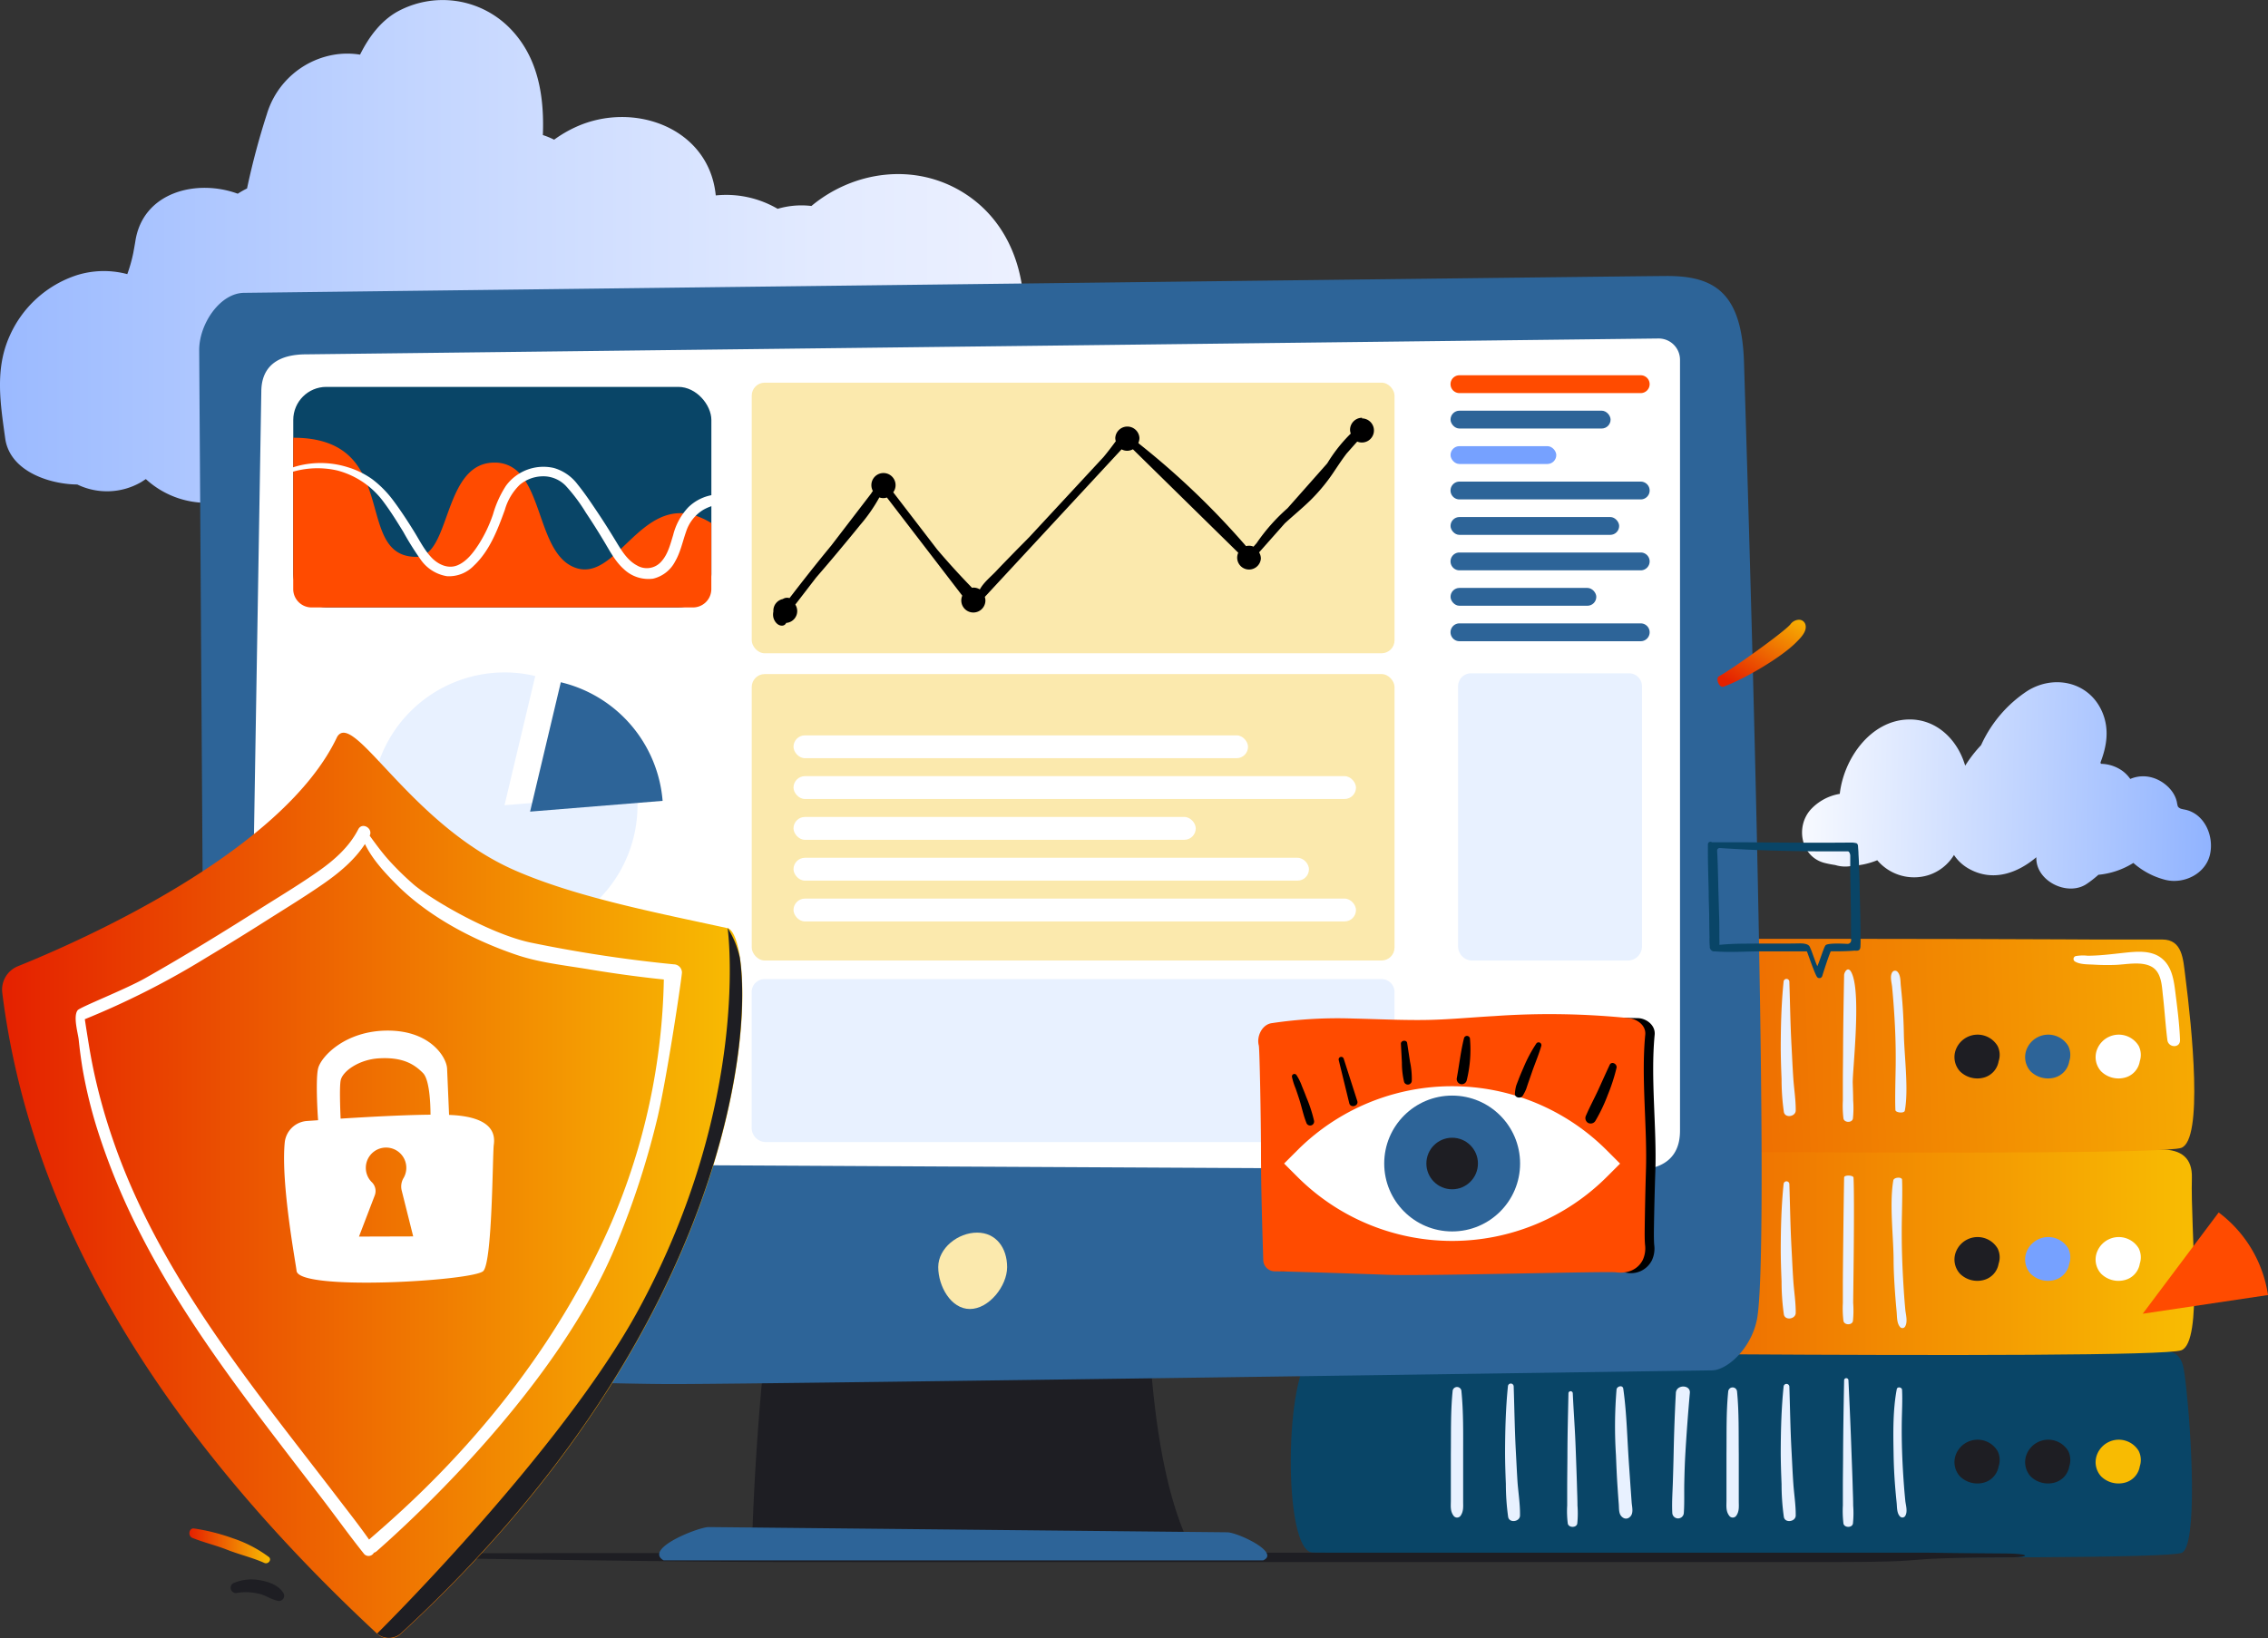 <svg xmlns="http://www.w3.org/2000/svg" xmlns:xlink="http://www.w3.org/1999/xlink" viewBox="0 0 573.53 414.37" width="573.53"  height="414.37" ><rect x="0" y="0" width="573.53" height="414.37" fill="#333333" stroke="none"/><defs><linearGradient id="linear-gradient" x1="-88.62" y1="67.81" x2="350.8" y2="67.81" gradientUnits="userSpaceOnUse"><stop offset="0" stop-color="#76a1ff"/><stop offset=".16" stop-color="#94b5ff"/><stop offset=".45" stop-color="#c4d6ff"/><stop offset=".67" stop-color="#e2eaff"/><stop offset=".8" stop-color="#edf1ff"/><stop offset="1" stop-color="#fff"/></linearGradient><linearGradient id="linear-gradient-2" x1="314.27" y1="316.14" x2="554.9" y2="316.14" gradientUnits="userSpaceOnUse"><stop offset=".01" stop-color="#e52200"/><stop offset=".99" stop-color="#f8bb02"/></linearGradient><linearGradient id="linear-gradient-3" x1="291.89" y1="269.73" x2="591.29" y2="259.89" xlink:href="#linear-gradient-2"/><linearGradient id="linear-gradient-4" x1=".52" y1="299.83" x2="187.69" y2="299.83" xlink:href="#linear-gradient-2"/><linearGradient id="linear-gradient-5" x1="47.9" y1="390.99" x2="68.31" y2="390.99" xlink:href="#linear-gradient-2"/><linearGradient id="linear-gradient-6" x1="585.79" y1="200.12" x2="420.12" y2="196.2" gradientUnits="userSpaceOnUse"><stop offset="0" stop-color="#76a1ff"/><stop offset=".83" stop-color="#fff"/></linearGradient><linearGradient id="linear-gradient-7" x1="501.16" y1="-92.28" x2="525.62" y2="-92.28" gradientTransform="rotate(-61.3 695.95 92.027)" xlink:href="#linear-gradient-2"/><style>.cls-2{fill:#094567}.cls-3{fill:#e8f1ff}.cls-4{fill:#1e1e23}.cls-7{fill:#2d6498}.cls-8{fill:#76a1ff}.cls-9{fill:#fff}.cls-11{fill:#fbe9ad}.cls-14{fill:#ff4b00}</style></defs><g id="Layer_2" data-name="Layer 2"><g id="Layer_1-2" data-name="Layer 1"><path d="M258.81 82.61c1-13.1-3.39-26.51-15.15-33.86-12.38-7.73-27.84-5.5-38.47 3.35a21.19 21.19 0 00-8.54.72A25.8 25.8 0 00181 49.43c-1.67-17.12-20.79-24-35.42-17.29a31.64 31.64 0 00-5.45 3.19 20.8 20.8 0 00-2.85-1.17c.39-10.16-1.3-20.1-8.67-27.35a23.84 23.84 0 00-28.42-3.7c-4 2.37-6.93 6.26-9.14 10.71a20.38 20.38 0 00-6-.07 21.51 21.51 0 00-17.58 15.16 187.29 187.29 0 00-5 18.76A22 22 0 0060.12 49c-10.29-3.8-24-.51-25.9 12.06-.16 1-.34 1.93-.51 2.89a37.94 37.94 0 01-1.52 5.39 23 23 0 00-12.66.23A28.1 28.1 0 002.47 84.91C-1.35 93.35.09 102 1.31 110.85c1 7.35 8.84 10.65 15.07 11.47a24.65 24.65 0 003.17.23 17.24 17.24 0 0016.16-.61l1.17-.76a22.76 22.76 0 0015.82 6c.48 0 .94-.05 1.4-.08a27.09 27.09 0 005.72 4.55c10.7 6.35 22.18 4.52 31.44-1.55 10.88 7.21 23.15 5.25 33.1-1.4a30.08 30.08 0 0019.12-5.16 45.18 45.18 0 0035.54.53 33.85 33.85 0 0013.39-.87c15 6.94 31.75 4.3 44.72-4.33a69.41 69.41 0 008.32-.54c10.14-1.26 18.85-6.83 20.15-17.79a19.88 19.88 0 00-6.79-17.93z" fill="url(#linear-gradient)"/><path class="cls-2" d="M552.63 349.16c-.5-4.07-.79-7.47-5.63-7.47l-19.77.31s-188.09-3.07-195.24.55-7.73 50.08 0 50.16 212.66 2.72 219.7.07c4.06-1.53 2.58-30.12.94-43.62z"/><path class="cls-3" d="M481.83 379.78c-.13-1.3-.25-2.62-.35-3.93-.2-2.69-.36-5.39-.46-8.09s-.13-5.26-.1-7.89.21-5.54.07-8.3c0-.69-1.2-.93-1.34-.17-1 5.32-.9 11-.8 16.36q.06 4 .38 8.09c.11 1.38.24 2.76.38 4.14.13 1.16 0 2.77.91 3.63a.83.83 0 001.25-.15c.66-1.02.23-2.54.06-3.69zM468.63 380.81c0-1.48-.07-3-.11-4.44-.08-3-.21-6.07-.32-9.1-.21-6.07-.48-12.14-.77-18.2a.55.55 0 00-1.09 0c-.12 6.06-.22 12.13-.26 18.2 0 3-.06 5.92-.06 8.89v4.65a26.57 26.57 0 00.15 4.55c.21 1.11 2.22 1.14 2.4 0a25.6 25.6 0 00.06-4.55zM453.49 375.17c-.19-2.71-.3-5.43-.45-8.15-.3-5.44-.37-10.88-.55-16.33a.73.73 0 00-1.45 0c-.57 5.49-.71 11-.73 16.54 0 2.71.1 5.44.21 8.15a59.14 59.14 0 00.58 8.32c.3 1.65 3 1.21 3-.38.03-2.69-.43-5.45-.61-8.15zM439.7 379.69v-3.81-8.05c-.06-5.28.08-10.62-.44-15.88a1.12 1.12 0 00-2.23 0c-.53 5.26-.39 10.6-.44 15.88v11.65c0 1.38-.2 2.72.68 3.89a1.09 1.09 0 001.81 0c.79-1.13.62-2.37.62-3.68zM398.91 380.81c0-1.48-.07-3-.11-4.44-.08-3-.2-6.07-.31-9.1-.21-6.07-.48-8.83-.77-14.9a.55.55 0 00-1.09 0c-.12 6.07-.22 8.83-.26 14.9 0 3-.06 5.92-.06 8.89v4.65a24.68 24.68 0 00.15 4.55c.21 1.11 2.22 1.14 2.4 0a25.6 25.6 0 00.05-4.55zM383.77 375.17c-.18-2.71-.3-5.43-.45-8.15-.29-5.44-.36-10.88-.54-16.33a.73.73 0 00-1.46 0c-.56 5.49-.7 11-.72 16.54 0 2.71.09 5.44.2 8.15a60.68 60.68 0 00.58 8.32c.31 1.65 3 1.21 3-.38.04-2.69-.38-5.45-.61-8.15zM370 379.69v-3.81-8.05c0-5.28.09-10.62-.43-15.88a1.12 1.12 0 00-2.24 0c-.52 5.26-.38 10.6-.44 15.88v11.65c0 1.38-.2 2.72.67 3.89a1.09 1.09 0 001.81 0c.78-1.13.63-2.37.63-3.68zM423.79 352.33q-.41 7.59-.56 15.19-.08 3.71-.2 7.39c-.08 2.59-.28 5.23-.14 7.82a1.46 1.46 0 002.91 0c.18-2.52.07-5.08.12-7.61s.13-5.06.28-7.6q.45-7.61 1.13-15.19c.2-2.14-3.43-2.18-3.54 0zM412.61 380l-.3-4.19c-.18-2.73-.39-5.45-.55-8.18-.33-5.46-.5-11-1.27-16.38-.14-1-1.61-.63-1.7.22a113.27 113.27 0 00-.15 16.58c.11 2.72.22 5.45.41 8.17.09 1.4.19 2.8.3 4.19s-.1 2.82 1.21 3.55a1.33 1.33 0 001.52-.19c1.13-.88.62-2.56.53-3.77z"/><path class="cls-4" d="M505.13 367a5.89 5.89 0 00-10.44.7 5.34 5.34 0 00.95 5.74 6.27 6.27 0 005.77 1.64 5.15 5.15 0 004-4.19 5 5 0 00-.28-3.89zM523 367a5.89 5.89 0 00-10.44.7 5.36 5.36 0 00.94 5.74 6.29 6.29 0 005.78 1.64 5.15 5.15 0 004-4.19A5.1 5.1 0 00523 367z"/><path d="M540.83 367a5.89 5.89 0 00-10.44.7 5.32 5.32 0 00.94 5.74 6.29 6.29 0 005.78 1.64 5.12 5.12 0 004-4.19 5.1 5.1 0 00-.28-3.89z" fill="#f8bb02"/><path d="M554.28 297.89c.13-4.91-2.6-7.13-7.7-7.13h-20.74s-198.15-3.07-205.69.54-8.13 50.09 0 50.17 224.05 2.78 231.45.07c5.6-2.06 2.3-30.06 2.68-43.65z" fill="url(#linear-gradient-2)"/><path class="cls-3" d="M481.83 331.46c-.13-1.43-.25-2.87-.35-4.3-.2-3-.36-5.91-.46-8.86s-.13-5.77-.1-8.65.21-8.23.07-11.25c0-.76-2.06-.66-2.21.17-1 5.83 0 13.82.07 19.73 0 2.95.17 5.91.38 8.86.11 1.51.24 3 .38 4.53.13 1.27 0 3 .91 4a.78.78 0 001.25-.17c.66-1.14.23-2.8.06-4.06zM468.63 329.57c0-1.49.38-25.62.09-31.68 0-.67-2.37-.74-2.38-.07-.12 6.07-.32 24.13-.32 27.09v4.66a26.45 26.45 0 00.15 4.54c.21 1.12 2.22 1.15 2.4 0a25.49 25.49 0 00.06-4.54zM453.49 323.93c-.19-2.72-.3-5.44-.45-8.16-.3-5.44-.37-10.88-.55-16.32a.73.73 0 00-1.45 0c-.57 5.49-.71 11-.73 16.53 0 2.72.1 5.44.21 8.16a59.35 59.35 0 00.58 8.32c.3 1.65 3 1.2 3-.39.03-2.69-.43-5.45-.61-8.14z"/><path class="cls-7" d="M439.7 328.44v-3.81-8c-.06-5.29.08-10.62-.44-15.89a1.12 1.12 0 00-2.23 0c-.53 5.27-.39 10.6-.44 15.89v11.64c0 1.38-.2 2.72.68 3.89a1.09 1.09 0 001.81 0c.79-1.16.62-2.39.62-3.72zM422.79 301.09q-.41 7.59-.56 15.19-.08 3.69-.2 7.39c-.08 2.58-.28 5.23-.14 7.81a1.46 1.46 0 002.91 0c.18-2.52.07-5.08.12-7.6s.13-5.07.28-7.6q.45-7.61 1.13-15.19c.2-2.15-3.43-2.18-3.54 0zM412.61 328.75l-.3-4.19c-.18-2.73-.39-5.45-.55-8.18-.33-5.45-.5-11-1.27-16.38-.14-1-1.61-.62-1.7.22a113.28 113.28 0 00-.15 16.58c.11 2.73.22 5.46.41 8.18.09 1.4.19 2.79.3 4.19s-.1 2.82 1.21 3.55a1.37 1.37 0 001.52-.19c1.13-.88.62-2.53.53-3.78z"/><path class="cls-4" d="M505.13 315.74a5.89 5.89 0 00-10.44.71 5.33 5.33 0 00.95 5.73 6.22 6.22 0 005.77 1.64 5.14 5.14 0 004-4.19 5 5 0 00-.28-3.89z"/><path class="cls-8" d="M523 315.74a5.89 5.89 0 00-10.44.71 5.34 5.34 0 00.94 5.73 6.24 6.24 0 005.78 1.64 5.14 5.14 0 004-4.19 5.13 5.13 0 00-.28-3.89z"/><path class="cls-9" d="M540.83 315.74a5.89 5.89 0 00-10.44.71 5.3 5.3 0 00.94 5.73 6.23 6.23 0 005.78 1.64 5.11 5.11 0 004-4.19 5.13 5.13 0 00-.28-3.89z"/><path d="M552.59 246.71c-.52-4.06-.69-9.07-5.79-9.07h-16.86s-202.25-1.15-209.79 2.46-8.13 50.09 0 50.17 224.05 2.78 231.45.07c5.6-2.05 2.72-30.12.99-43.63z" fill="url(#linear-gradient-3)"/><path class="cls-3" d="M478.47 249.59c.13 1.31.24 2.62.34 3.93.21 2.7.37 5.39.47 8.09s.13 5.26.1 7.89-.21 8.5-.07 11.26c0 .69 2.23.93 2.38.17 1-5.32-.14-13.93-.24-19.32-.05-2.7-.17-5.39-.38-8.09q-.17-2.07-.39-4.14c-.12-1.16 0-2.76-.9-3.63a.83.83 0 00-1.25.15c-.67 1.03-.18 2.55-.06 3.69zM468.63 278.37c0-1.48-.07-3-.11-4.45-.08-3 2.08-21.57-.06-27.3-1-2.81-2.11-.67-2.12 0-.12 6.07-.22 12.13-.26 18.2 0 3-.06 5.93-.06 8.89v4.66a26.45 26.45 0 00.15 4.54c.21 1.12 2.22 1.15 2.4 0a25.49 25.49 0 00.06-4.54zM453.49 272.73c-.19-2.72-.3-5.44-.45-8.16-.3-5.44-.37-10.88-.55-16.32a.73.73 0 00-1.45 0c-.57 5.49-.71 11-.73 16.53 0 2.72.1 5.44.21 8.16a59.35 59.35 0 00.58 8.32c.3 1.65 3 1.2 3-.38.03-2.7-.43-5.46-.61-8.15z"/><path class="cls-7" d="M439.7 277.25v-3.82-8c-.06-5.28.08-10.62-.44-15.89a1.12 1.12 0 00-2.23 0c-.53 5.27-.39 10.61-.44 15.89V277c0 1.38-.2 2.72.68 3.9a1.1 1.1 0 001.81 0c.79-1.1.62-2.33.62-3.65zM422.79 249.89q-.41 7.59-.56 15.19-.08 3.69-.2 7.39c-.08 2.59-.28 5.23-.14 7.81a1.46 1.46 0 002.91 0c.18-2.51.07-5.08.12-7.6s.13-5.07.28-7.6q.45-7.6 1.13-15.19c.2-2.15-3.43-2.18-3.54 0zM412.61 277.55l-.3-4.19c-.18-2.72-.39-5.45-.55-8.18-.33-5.45-.5-11-1.27-16.38-.14-1-1.61-.62-1.7.22a113.28 113.28 0 00-.15 16.58c.11 2.73.22 5.46.41 8.18.09 1.4.19 2.79.3 4.19s-.1 2.82 1.21 3.55a1.35 1.35 0 001.52-.19c1.13-.88.62-2.56.53-3.78z"/><path class="cls-4" d="M505.13 264.54a5.89 5.89 0 00-10.44.71 5.34 5.34 0 00.95 5.74 6.27 6.27 0 005.77 1.64 5.15 5.15 0 004-4.2 5 5 0 00-.28-3.89z"/><path class="cls-7" d="M523 264.54a5.89 5.89 0 00-10.44.71 5.36 5.36 0 00.94 5.74 6.29 6.29 0 005.78 1.64 5.15 5.15 0 004-4.2 5.13 5.13 0 00-.28-3.89z"/><path class="cls-9" d="M540.83 264.54a5.89 5.89 0 00-10.44.71 5.32 5.32 0 00.94 5.74 6.29 6.29 0 005.78 1.64 5.12 5.12 0 004-4.2 5.13 5.13 0 00-.28-3.89z"/><path class="cls-4" d="M507.24 392.94c-29.19-.21-6.35-.2-35.6-.2h-86.95q-87.27 0-174.55.05l-48.38.05c-16.42 0-57.41 0-73.69.29-3.07 0-3.07.61 0 .65 28.74.42 82.66 1.31 111.61 1.33s58 0 86.95 0h174.55c32.72 0 13.4-1 46.06-1.19 6.47.08 6.48-.92 0-.98zM290.94 288.57H201a690.41 690.41 0 00-10.9 104.09h111.73c-16.54-30.02-10.89-104.09-10.89-104.09z"/><path class="cls-7" d="M310.32 387.58l-131.11-1.32c-2.54 0-16.52 5.45-11.4 8.42h151.62c4.44-2.02-6.56-7.1-9.11-7.1zM432.89 346.62s-238.11 3.47-262.77 3.47S59 346.62 59 346.62a7.1 7.1 0 01-7-7.08l-1.63-251c0-6.6 5.29-14.53 11.51-14.47 0 0 353.56-4.26 359.72-4.26 11.89 0 18.88 4.19 19.42 21.81s7 220.19 3.34 241.78c-1.36 7.6-7.58 13.22-11.47 13.22z"/><path class="cls-9" d="M413.21 295.93c-5.71 0-96.65-.47-183.63-.92l-160.74-.85c-3 0-5.76-5.59-5.76-13.93l3-181.11c0-9.5 9-9.5 11.92-9.5l341.45-4a5.39 5.39 0 015.39 5.38v194.87c0 2.98-.55 10.06-11.63 10.06z"/><path class="cls-11" d="M254.68 320.5c0 4.81-4.61 10.6-9.42 10.6s-8-5.79-8-10.6 5-8.72 9.83-8.72 7.59 3.9 7.59 8.72z"/><path class="cls-3" d="M161.09 201l-33.51 2.67 7.77-32.67a32.66 32.66 0 00-7.77-.91 33.63 33.63 0 1033.63 33.62q0-1.35-.12-2.71z"/><path class="cls-7" d="M167.56 202.57a33.64 33.64 0 00-25.74-30l-7.77 32.72z"/><path d="M.57 251.08a6.4 6.4 0 014-6.7c15.57-6.28 66.93-28.84 80.69-58 4.14-6.89 18.52 22.21 44.92 33.76 15.59 6.83 35.88 10.72 53.87 14.65 7.79 2.34 12 91.51-82.7 178.48a4.39 4.39 0 01-5.94 0C30.22 352.63 6.33 297.39.57 251.08z" fill="url(#linear-gradient-4)"/><path class="cls-9" d="M170.4 243.92a346.53 346.53 0 01-36.29-5.52c-10.59-2.28-25.67-11.24-29.74-14.88a73.57 73.57 0 01-6.22-6.14c-1.68-1.91-3.16-3.92-4.66-6 .9-1.88-1.92-3.51-2.89-1.62-2.25 4.39-5.94 7.68-9.92 10.49-4.52 3.19-9.27 6.07-13.94 9-9.86 6.28-19.82 12.4-30 18.16-5.16 2.91-16.49 7.33-17.1 8.12-1.2 1.55.1 5.89.26 7.43.26 2.51.59 5 1 7.5A119.91 119.91 0 0024.4 285a170.58 170.58 0 0011.5 27.83c9.52 18.51 21.89 35.35 34.5 51.85q5.4 7.06 10.83 14.1c3.64 4.75 7.13 9.64 10.87 14.31a1.52 1.52 0 002.45-.34 1.85 1.85 0 00.72-.4c8.71-7.64 46.25-41.9 60.88-78.31a211.54 211.54 0 0010.18-31.6c2.58-11.34 6.12-35.45 6.12-36.48a2.09 2.09 0 00-2.05-2.04zm-15.76 65.26c-19.2 44.25-51.84 72-61.31 80.24-2.61-3.72-5.44-7.29-8.19-10.89-3.16-4.13-6.35-8.24-9.52-12.35-6.39-8.27-12.74-16.59-18.75-25.15-11.51-16.39-21.87-33.84-28.35-52.86A148.14 148.14 0 0124 272.25c-.6-2.68-1.11-5.39-1.55-8.1-.34-2.11-.69-4.23-1-6.35a206.35 206.35 0 0030.71-15.57q7.62-4.56 15.12-9.33c4.83-3.06 9.74-6.06 14.45-9.32 4-2.78 7.89-6 10.56-10.09 1.94 4 5.18 7.43 8.23 10.48 4 4 13.26 11.74 29.68 17.41 6 2.1 12.49 2.76 18.8 3.81s12.56 1.91 18.87 2.56a163.41 163.41 0 01-13.23 61.43z"/><path class="cls-9" d="M114.62 282.06l-1.06-.06c-.14-3.34-.41-9.66-.5-11.72-.13-2.83-4.22-9.6-15-9.6s-16.9 6.61-17.62 9.58c-.61 2.49-.2 10.54 0 13.09l-2.78.19A6.09 6.09 0 0072 289c-1 10.34 2.78 30.43 3 32.48.66 5.15 44.92 2.51 47.23 0s2.31-29.52 2.64-31.93-.01-6.83-10.25-7.49zm-28.46-8.83c.51-2.31 4.65-5.23 9.63-5.53 5.94-.36 8.9 1.4 11.18 3.72 1.61 1.64 1.88 7.35 1.9 10.53-6.54.06-15.47.54-22.74 1-.13-3.27-.29-8.22.03-9.72zm4.62 39.55l4-10.45A3.1 3.1 0 0094 299a5.07 5.07 0 01-1.49-3.6 5.12 5.12 0 119.57 2.52 4.19 4.19 0 00-.52 3.12l2.93 11.7z"/><path class="cls-4" d="M161.54 331.14c-19.48 35.92-66.18 82.06-66.18 82.06a4.59 4.59 0 005.94 0c79.45-73 89.28-147.43 85.79-170.93a23.26 23.26 0 00-3.09-7.55s6.1 43.74-22.46 96.42z"/><path d="M66.85 395.33c-2.95-1.33-6.37-2.13-9.41-3.33s-5.79-1.79-8.79-3c-1.23-.51-.85-2.57.42-2.38a50.61 50.61 0 019.85 2.49 32 32 0 019 4.67c.95.66-.1 2-1.07 1.55z" fill="url(#linear-gradient-5)"/><path class="cls-4" d="M70 404.85l-.33-.09-.31-.11c-.22-.08-.44-.14-.64-.23-.42-.17-.83-.39-1.24-.58s-.84-.35-1.27-.51l-.62-.19h-.09l-.42-.1a13.85 13.85 0 00-5.29-.1 1.33 1.33 0 01-.67-2.54 11.57 11.57 0 016.5-.72c2.16.37 4.75 1.2 6 3.19a1.33 1.33 0 01-1.62 1.98z"/><path class="cls-14" d="M541.85 332.3l19.21-25.62a32 32 0 0112.47 20.89z"/><path class="cls-9" d="M550.07 250.73c-.39-3.09-.93-6.46-3.59-8.46s-6.36-1.59-9.6-1.24c-2 .22-4.1.47-6.16.61-.94.06-1.89.1-2.83.1a10.49 10.49 0 00-3 .1.75.75 0 00-.18 1.36c1.28.8 3.37.71 4.85.8 1.81.11 3.63.13 5.45.06 2.77-.11 6.52-.95 9.08.46s2.59 4.94 2.88 7.41c.42 3.71.65 7.44 1.11 11.13.25 2 3.27 2.12 3.2 0-.14-4.06-.7-8.25-1.21-12.33z"/><path class="cls-14" d="M414.91 99.43h-45.85a2.26 2.26 0 01-2.25-2.26 2.25 2.25 0 012.25-2.25h45.85a2.25 2.25 0 012.25 2.25 2.26 2.26 0 01-2.25 2.26z"/><rect class="cls-7" x="366.81" y="103.88" width="40.47" height="4.51" rx="2.25"/><rect class="cls-8" x="366.81" y="112.85" width="26.74" height="4.51" rx="2.25"/><path class="cls-7" d="M414.91 126.32h-45.85a2.25 2.25 0 01-2.25-2.25 2.25 2.25 0 012.25-2.25h45.85a2.25 2.25 0 012.25 2.25 2.25 2.25 0 01-2.25 2.25z"/><rect class="cls-7" x="366.81" y="130.78" width="42.64" height="4.51" rx="2.25"/><path class="cls-7" d="M414.91 144.26h-45.85a2.26 2.26 0 01-2.25-2.26 2.25 2.25 0 012.25-2.25h45.85a2.25 2.25 0 012.25 2.25 2.26 2.26 0 01-2.25 2.26z"/><rect class="cls-7" x="366.81" y="148.71" width="36.86" height="4.51" rx="2.25"/><path class="cls-7" d="M414.91 162.19h-45.85a2.26 2.26 0 01-2.25-2.26 2.25 2.25 0 012.25-2.25h45.85a2.25 2.25 0 012.25 2.25 2.26 2.26 0 01-2.25 2.26z"/><rect class="cls-2" x="74.16" y="97.86" width="105.73" height="55.78" rx="8.36"/><path class="cls-14" d="M179.88 149v-16.69a18.33 18.33 0 00-4.38-2c-.26-.07-.51-.14-.77-.19-8.7-2-14.31 6-19.95 10.72-.17.15-.34.28-.51.42-2.67 2.12-5.37 3.4-8.43 2.46-8.48-2.63-8.56-17.08-14.08-23.56-.14-.17-.29-.33-.44-.5a8.32 8.32 0 00-6.16-2.65c-12.34-.15-11.26 20.58-18.19 23.5a3.43 3.43 0 01-.64.21 4.21 4.21 0 01-1.08.13c-10.31 0-8.9-12.16-13.59-21a10.1 10.1 0 00-.51-.91c-2.77-4.67-7.5-8.22-17-8.22V149a4.65 4.65 0 004.65 4.65h96.42a4.65 4.65 0 004.66-4.65z"/><path class="cls-9" d="M180.69 125.13a11.48 11.48 0 00-6.65 3.2 15.79 15.79 0 00-3.81 7c-.72 2.33-1.32 4.87-3 6.71a4.85 4.85 0 01-6.12 1c-2.35-1.24-3.81-3.57-5.15-5.79-1.55-2.56-3.13-5.09-4.8-7.58s-3.26-4.88-5.1-7.15a11.48 11.48 0 00-6-4.15 11.75 11.75 0 00-12.12 4.51 26.68 26.68 0 00-3.26 7.19 34.69 34.69 0 01-3.59 7.56c-1.33 2.06-3 4.3-5.29 5.31s-4.66 0-6.36-1.59c-2-1.94-3.28-4.58-4.74-6.93-1.58-2.56-3.23-5.08-5-7.48a27 27 0 00-5.54-5.71 21.38 21.38 0 00-6.25-3.06 22.87 22.87 0 00-13.7 0 14.46 14.46 0 00-3 1.4c-.34.2-.12.83.28.67A22.42 22.42 0 0185.28 119a21.23 21.23 0 0111.84 8.12c1.77 2.38 3.34 4.92 4.89 7.45a73.79 73.79 0 004.51 7.17 10.06 10.06 0 006.47 4 8.7 8.7 0 006.84-2.66c4-3.77 6-9.07 7.84-14.13a14.28 14.28 0 013.76-6.32 9.29 9.29 0 015.66-2.15 7.91 7.91 0 015.94 2.36 43.31 43.31 0 015.13 6.84q2.47 3.69 4.75 7.52c1.41 2.37 2.76 4.91 4.85 6.76a9 9 0 007.39 2.41 8.45 8.45 0 005.57-4.35c1.36-2.33 1.88-5 2.77-7.51a10.08 10.08 0 014.38-5.57 12.12 12.12 0 013.17-1.23c1.43-.31 1.16-2.77-.35-2.58z"/><rect class="cls-11" x="190.1" y="96.79" width="162.55" height="68.45" rx="3.28"/><rect class="cls-11" x="190.1" y="170.5" width="162.55" height="72.45" rx="3.28"/><path class="cls-3" d="M352.64 285.27v-34.34a3.28 3.28 0 00-3.28-3.28h-156a3.28 3.28 0 00-3.28 3.28v34.34a3.6 3.6 0 003.6 3.61H349a3.6 3.6 0 003.64-3.61zM415.23 239.37v-65.78a3.28 3.28 0 00-3.28-3.28H372a3.28 3.28 0 00-3.28 3.28v65.78a3.61 3.61 0 003.61 3.6h39.27a3.61 3.61 0 003.63-3.6z"/><path d="M344.45 105.67a3.06 3.06 0 00-3.05 3 2.89 2.89 0 00.18 1 38.34 38.34 0 00-5.83 7.34l-.16.24-10 11.3a47.19 47.19 0 00-7.82 8.83l-.78.89a2.91 2.91 0 00-1.89-.13 200.1 200.1 0 00-27-25.86l-.24-.24a3.14 3.14 0 00.28-1.26 3.06 3.06 0 00-6.11 0 3.12 3.12 0 00.13.82c-1 1.35-2 2.68-3.1 4l-18.81 20.29c-1.23 1.26-2.48 2.5-3.71 3.76-1.55 1.6-3.11 3.18-4.63 4.8-1.34 1.42-3.19 2.89-4.13 4.64a3 3 0 00-1.59-.46 2.47 2.47 0 00-.38.05Q241.25 144 237 139l-11.12-14.48a3.06 3.06 0 10-5.14-.32 1.36 1.36 0 00-.12.12l-.36.56L210.2 138c-.18.22-.37.44-.55.67-3.42 4.15-6.73 8.37-10 12.62a2 2 0 00-1.37.06 2.48 2.48 0 00-.32.17 3 3 0 00-2.39 3 1.1 1.1 0 000 .18 3.52 3.52 0 000 1.48c.24 1 1.1 2.14 2.24 2.07a1.12 1.12 0 001-.69 3 3 0 002.79-3 3.09 3.09 0 00-.48-1.64l5.26-6.83c1.79-2.07 3.58-4.16 5.34-6.27 1.93-2.32 3.88-4.65 5.77-7a41 41 0 004.88-7 3.14 3.14 0 001 .18 3 3 0 00.91-.16l19.06 24.83a3.05 3.05 0 105.85 1.21 2.93 2.93 0 00-.15-.9l34.58-37.32a3 3 0 001.41.36 3.08 3.08 0 001.46-.38l26.64 26.17a3 3 0 105.72 1.47 3 3 0 00-.45-1.56l6.51-7.35c2.18-2 4.44-3.84 6.52-5.88a45.52 45.52 0 006-7.33c1-1.49 2-3 3.08-4.42l2.53-2.86.19-.18a3.05 3.05 0 101.17-5.87z"/><rect class="cls-9" x="200.66" y="186" width="114.94" height="5.78" rx="2.89"/><rect class="cls-9" x="200.66" y="196.32" width="142.24" height="5.78" rx="2.89"/><rect class="cls-9" x="200.66" y="206.64" width="101.72" height="5.78" rx="2.89"/><rect class="cls-9" x="200.66" y="216.97" width="130.35" height="5.78" rx="2.89"/><rect class="cls-9" x="200.66" y="227.29" width="142.24" height="5.78" rx="2.89"/><path d="M552.49 204.78a9.56 9.56 0 01-1.06-.24q-.45-.28-.36-.18l-.27-.29a.62.62 0 01-.08-.12 8.65 8.65 0 01-.22-1c-.57-3-3.44-5.49-6.27-6.27a8.23 8.23 0 00-5.53.35 8.72 8.72 0 00-1.86-1.95 9.6 9.6 0 00-5.59-1.88c0-.11-.05-.22-.08-.34 1.6-4.16 2.31-8.52.38-12.9-3.31-7.51-12.13-9.42-18.88-5.19A32.4 32.4 0 00501.2 188l-.24.5a32.74 32.74 0 00-4 5.17c-.17-.54-.35-1.07-.54-1.57-2.26-5.86-7.39-10.36-14-10.11-9.37.34-16.15 9.8-17.18 18.81a12.88 12.88 0 00-7.28 3.89c-4 4.33-2.61 12.15 3.59 13.62.87.21 1.71.37 2.54.49a8.46 8.46 0 004.25.21 19.38 19.38 0 006.38-1.42 12.19 12.19 0 0012.94 3.77 11.75 11.75 0 006.46-5.1 10.92 10.92 0 003.93 3.57c6 3.27 12.17 1 16.9-3-.23 6 7.84 10 12.69 6.78a27.09 27.09 0 003-2.34 20.14 20.14 0 008.84-3 19.44 19.44 0 008.1 4.28c4.65 1.16 10.16-1.5 11.28-6.4 1.07-4.66-1.35-10.36-6.37-11.37z" fill="url(#linear-gradient-6)"/><path class="cls-2" d="M470.43 231.51q-.07-3.15-.16-6.28c0-2.06-.09-4.11-.17-6.16 0-1-.07-2-.13-3.08 0-.51-.05-1-.09-1.54s0-.84-.36-1.14a4.84 4.84 0 00-1.48-.19c-9.18.09-18.36 0-27.54-.08h-7.6a.63.63 0 00-1 .53c-.05 4 .1 8 .19 12 0 2 .09 3.92.13 5.88 0 1 .05 4.55.08 5.57a19.35 19.35 0 00.08 2.52c-.13 0 .23 1.23 1.2 1.1 4.3.33 8.72-.05 13 0h10.33l.13.3c.22.53 1.79 5.15 2.42 6.13a.75.75 0 001.34-.18c.52-1.65 1.48-4.66 2.15-6.26 2 0 4 0 6.06-.18 1.52.19 1.43-.63 1.47-1.42.07-1.66-.02-5.85-.05-7.52zm-3.35 7.23c-1.4-.07-5-.24-5.46.39s-1.41 3.82-2.05 5.25c-.32-.52-1.46-3.95-1.71-4.42s-.17-1.39-2.94-1.33c-4.68.09-9.36 0-14 .07q-3.08 0-6.13.29c.06-.75 0-1.53 0-2.27 0-.93 0-4.36-.07-5.3-.05-1.9-.1-3.81-.16-5.71-.09-3.51-.14-7-.33-10.53a.64.64 0 01.69-.68c8.31.57 16.62.79 24.94.84h7.43c.33 0 .61.65.6 1.14v2.92c0 2 .05 4 .08 6s.06 3.9.1 5.86c0 1.35 0 5.21.05 6.57a.92.92 0 01-1.04.91z"/><path d="M418.6 296.24c.38-11.13-1.24-23.41-.17-34.5.24-2.43-2.12-4.16-4.21-4.21-14.23-.34-21.33.37-33.45 1-6 .33-30 1.1-36 1-6.92-.16-14.08-1.8-20.92-.68-2.44.4-3.8 3.43-3.2 5.63.21.74.54 18.54.55 26.84 0 9.14.3 18.28.58 27.41a2.92 2.92 0 002.88 2.88c2.36 0 73.75-2.9 86.36.25a5.9 5.9 0 006.71-3.08 7 7 0 00.58-3.94c-.09-1.29-.08-2.56-.07-3.84q.11-7.38.36-14.76z"/><path class="cls-14" d="M416.22 296.23c.38-11.13-1.24-23.41-.17-34.5.24-2.43-2.13-4-4.21-4.21A198.55 198.55 0 00378 257c-6 .33-12 .94-18 1s-11.89-.24-17.84-.37a112.25 112.25 0 00-20.64 1.18c-2.44.4-3.8 3.43-3.19 5.64.2.73.54 18.53.55 26.83 0 9.14.29 18.28.57 27.41a2.93 2.93 0 002.88 2.88c2.36 0 16.22.44 28.63.88 9.81.35 55.47-.94 57.73-.63 2.73.37 5.37-.55 6.71-3.08a7 7 0 00.59-3.94c-.1-1.29-.09-2.56-.08-3.84q.09-7.34.31-14.73z"/><path class="cls-9" d="M392.49 264.26h4.77V269a55.32 55.32 0 01-55.32 55.32h-4.77v-4.77a55.32 55.32 0 0155.32-55.29z" transform="rotate(-135 367.215 294.305)"/><circle class="cls-7" cx="367.22" cy="294.3" r="17.18"/><circle class="cls-4" cx="367.22" cy="294.3" r="6.52"/><path d="M332.28 283.42a35.85 35.85 0 00-1.92-5.86c-.37-1-.75-1.92-1.14-2.87a13.68 13.68 0 00-1.35-2.74.63.63 0 00-1.15.48 16.8 16.8 0 00.93 2.92c.32.93.64 1.87.94 2.81.61 1.92 1 3.92 1.75 5.79a1 1 0 001.94-.53zM343.23 278.49l-3.43-10.69a.65.65 0 00-1.26.35q1.33 5.44 2.66 10.9c.32 1.31 2.44.73 2.03-.56zM356.56 268.54l-.72-4.72c-.14-.89-1.63-.68-1.58.22.09 1.59.17 3.18.25 4.78a20.8 20.8 0 00.56 4.85 1 1 0 001.94-.26 20.46 20.46 0 00-.45-4.87zM371.73 262.82a.77.77 0 00-1.52-.2c-.82 3.29-1.19 6.69-1.8 10a1.32 1.32 0 00.9 1.58 1.29 1.29 0 001.58-.9 32.11 32.11 0 00.84-10.48zM388.47 264a35.74 35.74 0 00-3.19 6c-.46 1.05-.92 2.1-1.32 3.18-.19.5-.4 1-.57 1.51a10.06 10.06 0 00-.3 1.89c-.13 1.09 1.5 1.41 2 .54a12.25 12.25 0 00.83-1.61c.19-.54.36-1.1.55-1.64.35-1 .7-2 1.06-3.05.74-2.08 1.61-4.13 2.23-6.25a.71.71 0 00-1.29-.57zM407.05 269.36c-1 2.13-1.94 4.26-2.92 6.39s-2.12 4.22-3.05 6.39a1.42 1.42 0 00.49 1.87 1.4 1.4 0 001.87-.49 42 42 0 003.14-6.6 46.77 46.77 0 002.21-6.82c.21-1.01-1.27-1.76-1.74-.74z"/><path d="M455 156.76a2.75 2.75 0 00-2.25 1.17c-1.76 2.08-15.32 11.74-18 13.09-1.05.53 0 3.07 1.09 2.67 5.11-1.84 14.78-7.45 18.55-11.39 1-1 2.47-2.51 2.22-4.05a1.68 1.68 0 00-1.61-1.49z" fill="url(#linear-gradient-7)"/></g></g></svg>